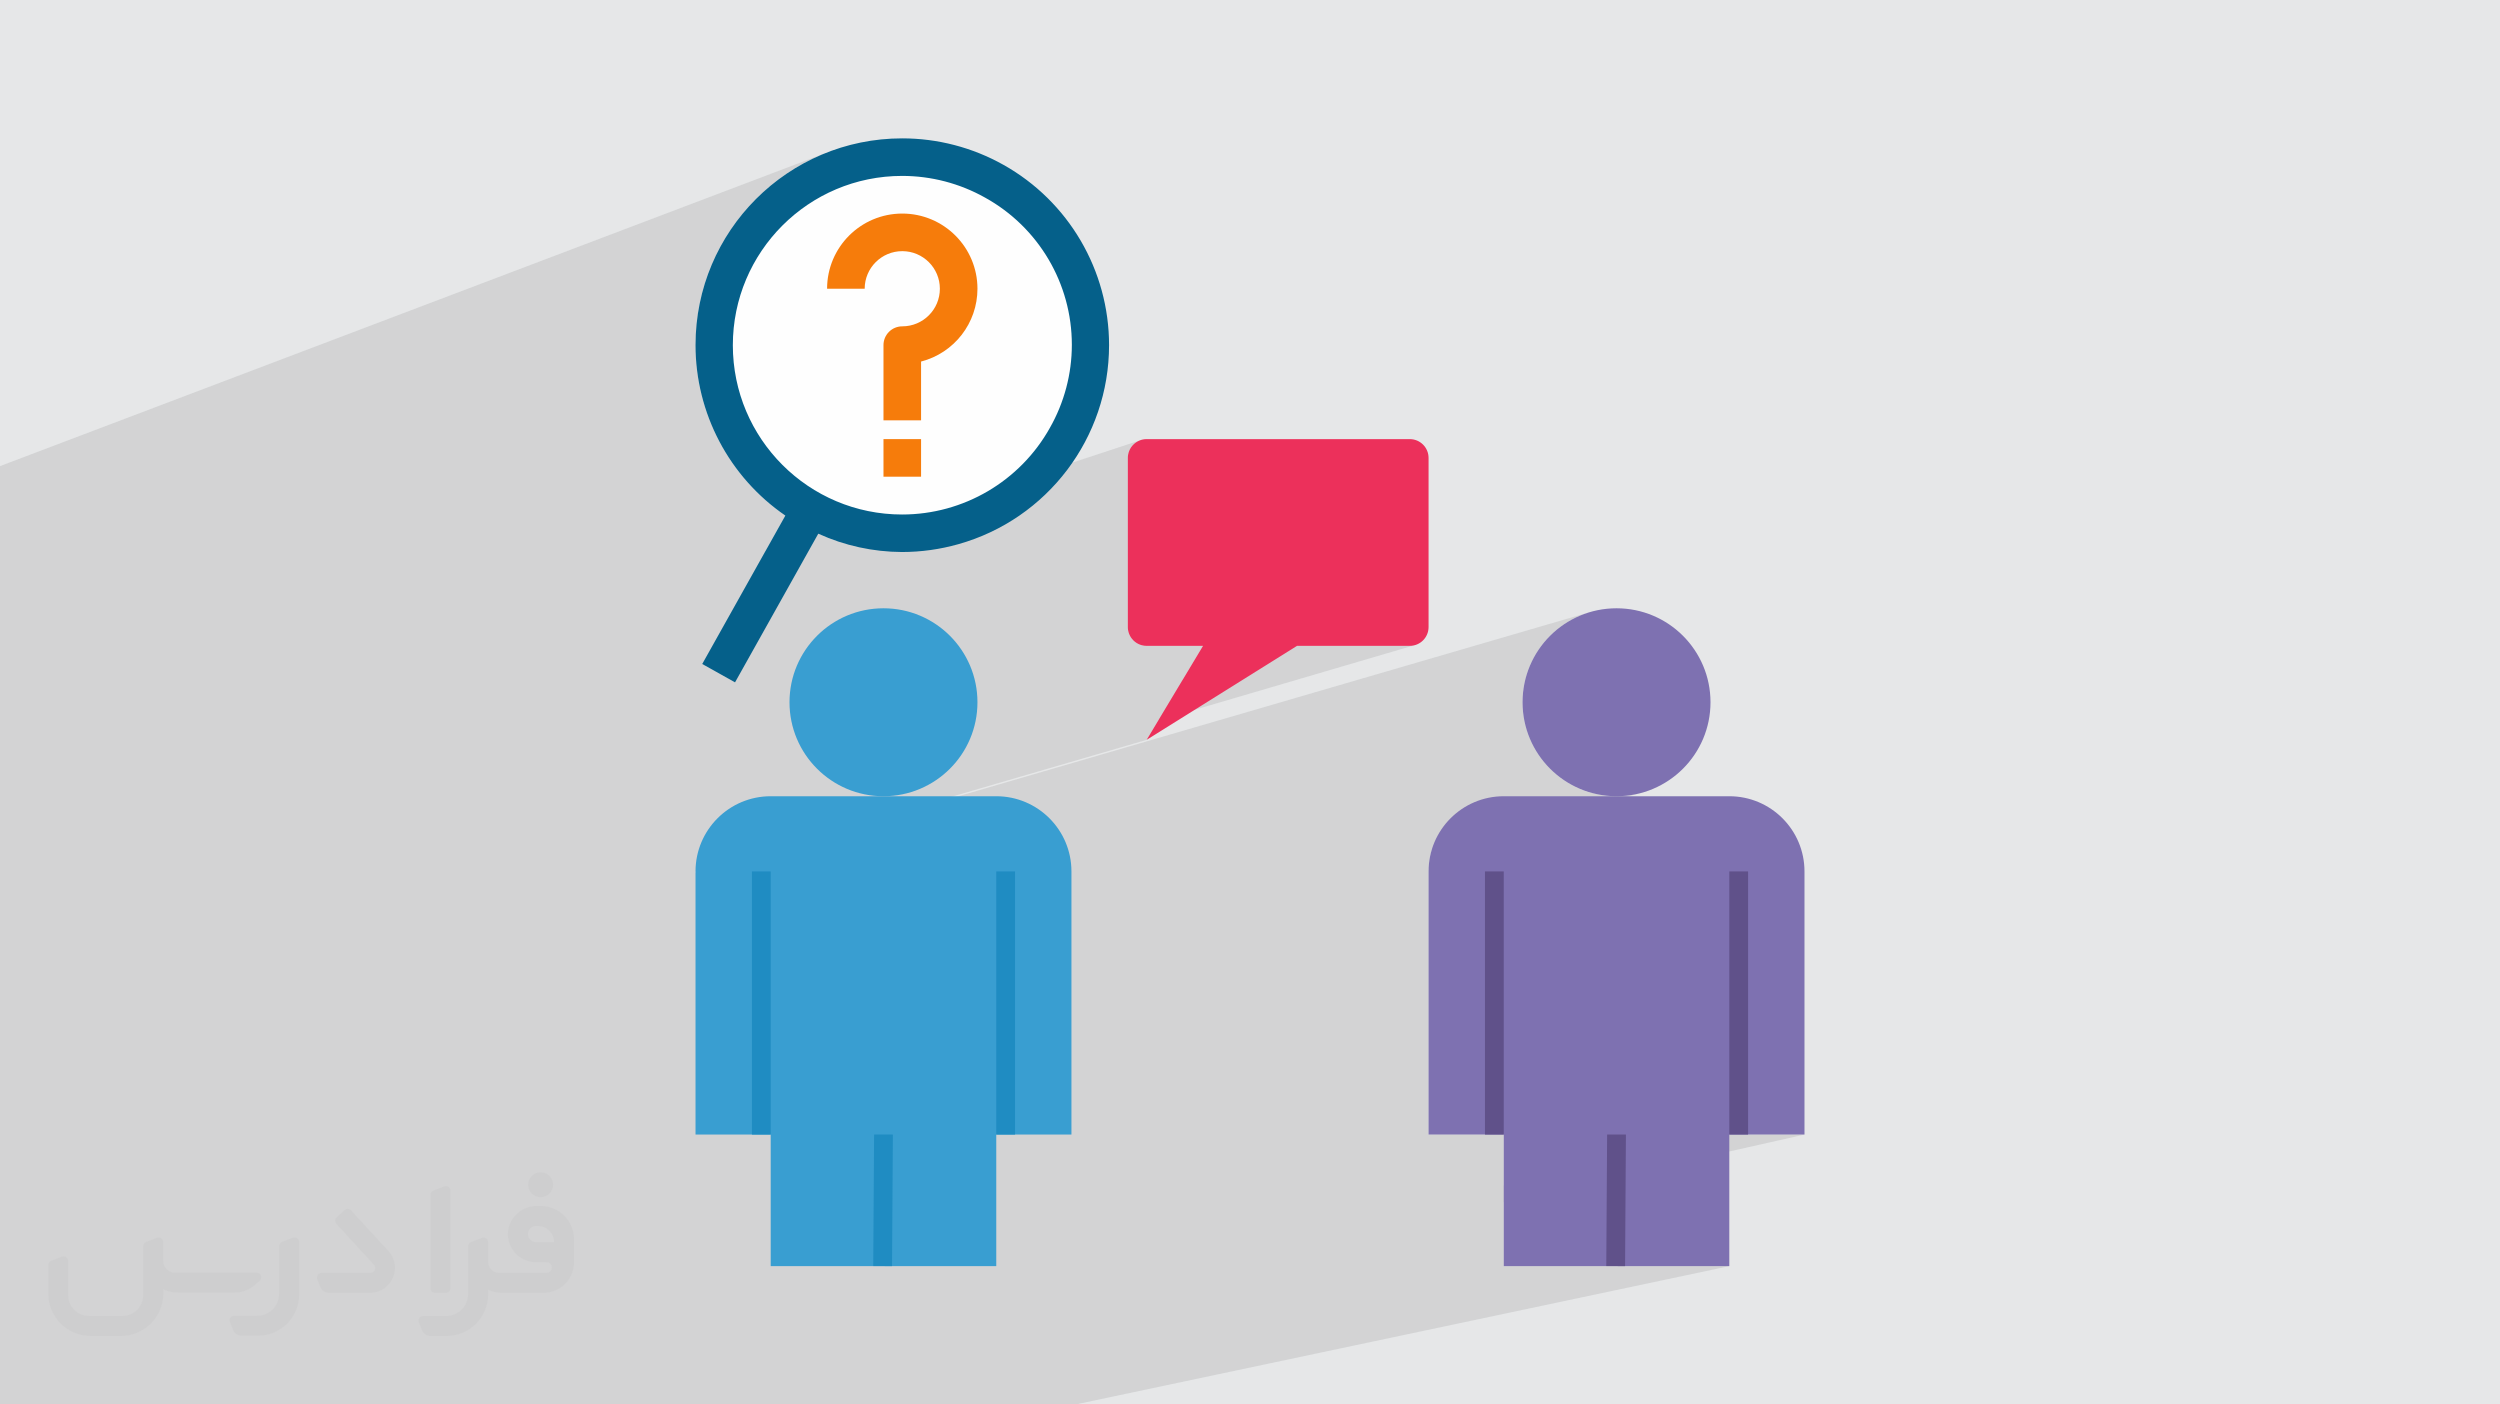 <?xml version="1.0" encoding="UTF-8"?>
<!DOCTYPE svg PUBLIC "-//W3C//DTD SVG 1.0//EN" "http://www.w3.org/TR/2001/REC-SVG-20010904/DTD/svg10.dtd">
<!-- Creator: CorelDRAW -->
<svg xmlns="http://www.w3.org/2000/svg" xml:space="preserve" width="94.192mm" height="52.917mm" version="1.0" style="shape-rendering:geometricPrecision; text-rendering:geometricPrecision; image-rendering:optimizeQuality; fill-rule:evenodd; clip-rule:evenodd"
viewBox="0 0 9404.92 5283.66"
 xmlns:xlink="http://www.w3.org/1999/xlink"
 xmlns:xodm="http://www.corel.com/coreldraw/odm/2003">
 <defs>
  <style type="text/css">
   <![CDATA[
    .fil0 {fill:#E6E7E8}
    .fil6 {fill:#05608A;fill-rule:nonzero}
    .fil10 {fill:#1F8CC2;fill-rule:nonzero}
    .fil9 {fill:#399ED1;fill-rule:nonzero}
    .fil8 {fill:#60518A;fill-rule:nonzero}
    .fil7 {fill:#7E71B1;fill-rule:nonzero}
    .fil3 {fill:#EC305B;fill-rule:nonzero}
    .fil5 {fill:#F67C0B;fill-rule:nonzero}
    .fil4 {fill:#FEFEFE;fill-rule:nonzero}
    .fil2 {fill:#373435;fill-rule:nonzero;fill-opacity:0.031}
    .fil1 {fill:#2B2A29;fill-opacity:0.102}
   ]]>
  </style>
 </defs>
 <g id="Layer_x0020_1">
  <polygon class="fil0" points="-0,0 9404.92,0 9404.92,5283.66 -0,5283.66 "/>
  <polygon class="fil1" points="-0,3659.04 -0,3437.63 -0,3339.61 -0,3330.75 -0,3213.84 -0,3111.45 -0,3067.62 -0,3025.52 -0,2013.74 -0,2013.7 -0,1753.52 3126.82,567.71 3091.5,581.64 3057.06,597.21 3023.52,614.39 2990.96,633.11 2959.41,653.34 2928.92,675.03 2899.54,698.11 2871.32,722.56 2844.3,748.31 2818.55,775.32 2794.11,803.54 2771.02,832.92 2749.34,863.4 2729.11,894.96 2710.39,927.53 2693.2,961.06 2677.64,995.5 2664.08,1029.88 3774.49,619.82 3774.51,619.86 2664.06,1029.94 2663.71,1030.82 2651.48,1066.94 2640.99,1103.85 2632.31,1141.47 2625.48,1179.76 2620.52,1218.68 2617.52,1258.17 2616.51,1298.17 2616.88,1322.16 2617.99,1346.03 2619.81,1369.78 2622.36,1393.39 2625.61,1416.85 2629.58,1440.14 2634.24,1463.25 2639.58,1486.17 2645.61,1508.88 2652.31,1531.35 2659.67,1553.59 2667.7,1575.57 2676.37,1597.29 2685.68,1618.73 2695.63,1639.87 2706.2,1660.69 2717.4,1681.18 2729.21,1701.34 2741.62,1721.14 2754.62,1740.57 2768.22,1759.62 2782.39,1778.27 2797.14,1796.5 2812.45,1814.3 2828.33,1831.67 2844.74,1848.57 2861.71,1865.01 2879.21,1880.96 2897.23,1896.41 2915.79,1911.34 2934.85,1925.74 2954.41,1939.6 2879.41,2073.54 3078.29,2007.79 3096.92,2015.96 3115.74,2023.63 3134.75,2030.79 3142.86,2033.59 4286.04,1657.48 4274.04,1664 4263.57,1672.63 4254.94,1683.1 4248.42,1695.1 4244.29,1708.38 4242.86,1722.63 4242.86,2359.02 4244.29,2373.27 4248.42,2386.54 4254.94,2398.55 4263.57,2409.01 4274.04,2417.65 4286.04,2424.17 4299.32,2428.29 4313.57,2429.73 4525.7,2429.73 4448.77,2557.95 4879.24,2429.73 5303.5,2429.73 5317.75,2428.29 4357.28,2710.42 4313.57,2783.28 2616.53,3278.42 2616.53,3283.82 5976.17,2304.21 5959.75,2309.76 5943.69,2316.09 5928.04,2323.17 5912.79,2330.98 5897.98,2339.5 5883.64,2348.69 5869.78,2358.55 5856.42,2369.04 5843.59,2380.16 5831.32,2391.86 5819.61,2404.14 5808.5,2416.97 5798,2430.33 5788.15,2444.19 5778.95,2458.53 5770.43,2473.34 5762.63,2488.58 5755.55,2504.24 5749.22,2520.29 5743.66,2536.72 5738.9,2553.5 5734.95,2570.61 5731.84,2588.02 5729.6,2605.72 5728.23,2623.67 5727.77,2641.86 5728.23,2660.05 5729.6,2678.01 5731.84,2695.7 5734.95,2713.11 5738.9,2730.22 5743.66,2746.99 5749.22,2763.42 5755.55,2779.47 5762.63,2795.14 5770.43,2810.38 5778.95,2825.18 5788.15,2839.53 5798,2853.39 5808.5,2866.75 5819.61,2879.57 5831.32,2891.85 5843.59,2903.56 5856.42,2914.67 5869.78,2925.17 5883.64,2935.03 5897.98,2944.22 5912.79,2952.73 5928.04,2960.54 5943.69,2967.62 5959.75,2973.95 5976.17,2979.51 5992.96,2984.27 6010.06,2988.23 6027.47,2991.33 6045.17,2993.58 6063.12,2994.95 6081.31,2995.41 6099.51,2994.95 6117.46,2993.58 6135.15,2991.33 6152.57,2988.23 6169.67,2984.27 5386.78,3194.71 5379.97,3221.25 5375.67,3249.33 5374.21,3278.25 5374.21,4268.19 5586.34,4268.19 5657.06,4268.19 5657.06,4460.58 6505.57,4268.19 6576.28,4268.19 6788.41,4268.19 5657.06,4522.5 5657.06,4763.16 6113.48,4763.16 6505.57,4763.16 4045.54,5283.66 3682.97,5283.66 3260.92,5283.66 2270.95,5283.66 2087.91,5283.66 2026.88,5283.66 1495.53,5283.66 1294.7,5283.66 1233.68,5283.66 1132.96,5283.66 1050.64,5283.66 710.89,5283.66 -0,5283.66 -0,5257 -0,5211.59 -0,5196.31 -0,5007.15 -0,4990.88 -0,4941.62 -0,4642.69 -0,4632.46 -0,4530.12 -0,4046.74 -0,4041.84 -0,3990.32 -0,3988.03 -0,3987.09 -0,3973.78 -0,3882.97 -0,3850.16 -0,3793.2 "/>
  <g id="_2177202323936">
   <path class="fil2" d="M1125.4 4672.59l0 197.03c0,20.41 -3.74,40.82 -11.66,59.56 -7.92,18.74 -19.16,36.25 -33.74,50.4 -14.58,14.58 -31.65,25.82 -50.4,33.74 -18.74,7.92 -39.15,11.66 -59.56,11.66l-60.82 0c-7.08,0 -14.16,-2.08 -19.99,-6.25 -5.83,-4.16 -10.41,-9.58 -12.92,-16.25l-11.24 -29.16c-0.83,-2.5 -1.25,-5.41 -1.25,-8.33 0,-2.92 1.25,-5.42 2.92,-7.92 1.67,-2.5 3.74,-4.16 6.25,-5.41 2.5,-1.25 5.41,-2.09 7.91,-1.67l86.23 0c22.08,0 42.91,-8.75 58.73,-24.57 15.41,-15.42 24.15,-36.65 24.15,-58.73l0 -179.12c0,-3.33 1.26,-6.66 3.33,-9.58 2.09,-2.92 5,-5 7.92,-6.25l40.82 -15.83c2.5,-0.84 5.41,-1.25 8.33,-0.84 2.92,0.42 5.42,1.26 7.5,2.92 2.09,1.67 4.17,3.75 5.42,6.25 1.25,2.92 2.08,5.83 2.08,8.33z"/>
   <path class="fil2" d="M2033.88 4536.8l-15 0c-59.57,0 -109.13,48.73 -108.31,107.88 0.42,27.5 12.08,54.16 31.66,73.32 19.57,19.57 46.23,30.4 74.14,30.4l39.57 0c5.42,0 10.41,2.08 14.17,5.83 3.74,3.74 5.83,8.75 5.83,14.16 0,5.42 -2.09,10.41 -5.83,14.17 -3.75,3.74 -8.75,5.83 -14.17,5.83l-179.11 0c-10.83,0 -20.83,-4.58 -28.33,-12.08 -7.5,-7.5 -11.66,-17.91 -12.08,-28.33l0 -74.98c0,-2.92 -0.83,-5.41 -2.08,-7.92 -1.25,-2.5 -3.33,-4.57 -5.42,-6.24 -2.08,-1.67 -4.99,-2.51 -7.5,-2.92 -2.92,-0.42 -5.41,0 -8.33,0.83l-41.24 15.83c-2.92,1.25 -5.83,3.33 -7.92,6.25 -2.08,2.92 -2.92,6.25 -2.92,9.58l0 179.12c0,22.08 -8.75,43.32 -24.15,58.73 -15.42,15.42 -36.65,24.57 -58.73,24.57l-86.64 0.01c-2.92,0 -5.42,0.83 -7.92,2.08 -2.5,1.25 -4.58,3.33 -6.25,5.42 -1.66,2.5 -2.5,4.99 -2.92,7.5 -0.41,2.92 0,5.41 1.26,8.33l11.24 29.16c2.5,6.67 7.08,12.5 12.91,16.66 5.83,4.16 12.91,6.25 20,5.83l60.81 0c41.24,0 80.81,-16.25 109.97,-45.82 29.16,-29.16 45.81,-68.74 45.81,-109.97l0 -18.32c15.84,7.91 33.33,12.08 50.82,12.08l157.03 0c30.41,0 59.99,-12.08 81.65,-33.74 21.66,-21.67 33.74,-50.82 33.74,-81.65l0 -85.81c0,-33.32 -13.33,-65.39 -36.65,-89.14 -23.74,-23.74 -55.82,-36.65 -89.14,-36.65zm50.39 136.2l-66.64 0c-7.92,0 -15.42,-2.5 -21.25,-7.91 -5.83,-5.42 -9.59,-12.5 -10.41,-20.42 0,-4.16 0.42,-8.75 2.08,-12.91 1.67,-4.16 3.75,-7.91 6.67,-10.82 5.83,-5.42 13.75,-8.76 21.66,-8.76l7.09 0c16.25,0 31.65,6.25 42.9,17.91 11.66,11.25 17.91,26.66 17.91,42.91z"/>
   <path class="fil2" d="M1694.39 4478.9l0 367.39c0,2.08 -0.42,4.57 -1.25,6.66 -0.84,2.09 -2.09,4.16 -3.75,5.83 -1.67,1.67 -3.33,2.92 -5.41,3.74 -2.09,0.84 -4.16,1.26 -6.67,1.26l-40.82 0c-2.08,0 -4.58,-0.42 -6.66,-1.26 -2.09,-0.83 -4.16,-2.08 -5.42,-3.74 -1.66,-1.67 -2.92,-3.74 -3.74,-5.83 -0.83,-2.09 -1.25,-4.58 -1.25,-6.66l0 -351.57c0,-3.32 0.83,-6.66 2.92,-9.58 2.08,-2.92 4.58,-5 7.91,-6.25l40.83 -15.83c2.5,-0.84 5.41,-1.25 8.33,-1.25 2.92,0.41 5.41,1.25 7.5,2.92 2.5,1.66 4.16,3.74 5.41,6.24 1.25,2.09 2.09,5 2.09,7.92z"/>
   <path class="fil2" d="M1391.56 4863.79l-153.7 0c-7.08,0 -14.17,-2.09 -20,-6.25 -5.83,-4.16 -10.41,-9.99 -13.33,-16.66l-11.24 -28.74c-0.83,-2.51 -1.25,-5.42 -0.83,-8.34 0.41,-2.92 1.25,-5.41 2.92,-7.91 1.66,-2.51 3.74,-4.16 6.24,-5.42 2.51,-1.25 5.42,-2.08 7.92,-2.08l184.11 0c3.33,0 6.66,-1.25 9.58,-2.92 2.93,-2.09 5,-4.58 6.67,-7.92 1.25,-3.33 1.67,-6.66 1.25,-9.99 -0.42,-3.33 -2.08,-6.67 -4.16,-9.17l-141.63 -154.12c-2.92,-3.33 -4.58,-7.92 -4.58,-12.5 0,-4.58 2.09,-8.75 5.83,-12.08l29.58 -27.49c3.33,-2.92 7.92,-4.58 12.5,-4.58 4.58,0.42 8.75,2.09 12.08,5.83l140.37 152.87c55.41,59.57 12.5,157.46 -69.56,157.46z"/>
   <path class="fil2" d="M977.53 4817.97l-20 17.07c-20.83,17.91 -47.49,27.91 -74.98,27.91l-211.19 0c-19.57,0 -39.15,-4.16 -57.06,-12.49l0 16.25c0,20.82 -4.16,41.65 -12.08,60.81 -7.91,19.16 -19.57,36.65 -34.57,51.65 -14.58,14.58 -32.07,26.24 -51.65,34.58 -19.16,7.91 -39.99,12.07 -60.82,12.07l-114.55 0.01c-20.83,0 -41.66,-4.17 -60.82,-12.08 -19.16,-7.92 -36.65,-19.58 -51.65,-34.58 -14.58,-14.58 -26.24,-32.07 -34.57,-51.65 -7.92,-19.16 -12.08,-39.98 -12.08,-60.81l0 -107.89c0,-3.33 1.25,-6.66 2.92,-9.58 2.09,-2.92 4.58,-5 7.92,-6.25l40.82 -15.83c2.5,-0.84 5.41,-1.26 8.33,-0.84 2.92,0.42 5.42,1.25 7.5,2.92 2.09,1.67 4.16,3.75 5.42,6.25 1.25,2.5 2.08,5 2.08,7.92l0 128.71c0,20.83 8.34,40.82 22.92,55.41 14.58,14.58 34.57,22.91 55.4,22.91l125.79 0c20.83,0 40.41,-8.34 54.99,-22.92 14.58,-14.58 22.92,-34.57 22.92,-55.4l0 -184.11c0,-3.33 1.25,-6.67 2.92,-9.59 2.08,-2.92 4.57,-4.99 7.91,-6.24l40.82 -15.84c2.51,-0.83 5.42,-1.25 8.34,-0.83 2.92,0.42 5.41,1.25 7.91,2.92 2.51,1.67 4.17,3.74 5.42,6.25 1.25,2.5 2.08,5.41 2.08,7.91l0 70.4c0,11.66 4.58,23.32 12.92,31.65 8.33,8.34 19.57,13.33 31.65,13.33l307.4 0c3.33,0 7.09,0.84 9.59,2.92 2.92,2.09 5,5 6.25,7.92 1.25,3.33 1.25,6.66 0.41,10.41 0,3.74 -2.08,6.66 -4.57,8.75z"/>
   <path class="fil2" d="M2033.88 4503.89c25.82,0 47.07,-21.25 47.07,-47.07 0,-25.83 -21.25,-47.07 -47.07,-47.07 -25.83,0 -47.08,21.24 -47.08,47.07 0,25.82 21.25,47.07 47.08,47.07z"/>
  </g>
  <g id="_2177202312752">
   <path class="fil3" d="M4242.86 1722.63l0 636.39c0,39.04 31.66,70.71 70.71,70.71l212.13 0 -212.13 353.54 565.67 -353.54 424.26 0c39.05,0 70.71,-31.67 70.71,-70.71l0 -636.39c0,-39.05 -31.66,-70.71 -70.71,-70.71l-989.93 0c-39.05,0 -70.71,31.66 -70.71,70.71l0 0z"/>
   <circle class="fil4" cx="3394.47" cy="1298.51" r="707.1"/>
   <path class="fil5" d="M3465.04 1581.21l-141.43 0 0 -282.84c0.01,0 0.01,-0.01 0.01,-0.01 0,-39.04 31.65,-70.69 70.69,-70.69 0,0 0.01,0 0.01,0 78.1,0 141.43,-63.33 141.43,-141.43 0,-78.09 -63.32,-141.42 -141.42,-141.42 -78.09,0 -141.43,63.32 -141.43,141.42l-141.43 0c0.01,-156.17 126.67,-282.83 282.85,-282.83 156.17,0 282.84,126.66 282.84,282.84 0,128.96 -87.27,241.64 -212.13,273.86l-0.01 221.11z"/>
   <polygon class="fil5" points="3323.62,1651.92 3465.04,1651.92 3465.04,1793.34 3323.62,1793.34 "/>
   <path class="fil6" d="M3774.51 619.86c-116.01,-65.08 -247.23,-99.35 -380.32,-99.35 -429.43,0 -777.67,348.24 -777.67,777.66 0,256.34 126.56,496.55 337.9,641.43l-312.62 558.31 123.39 69.06 313.11 -559.18c98.84,44.91 206.37,68.41 315.01,68.89 71.68,-0.01 143.31,-10.03 212.27,-29.53 335.18,-94.57 566.69,-400.43 566.69,-748.66 0,-281.45 -152.22,-541.17 -397.78,-678.67l0.02 0.04zm175.21 989.59c-112.47,201.31 -325.29,326.1 -555.91,326.1 -351.69,0 -636.89,-285.21 -636.89,-636.89 0,-351.69 285.2,-636.9 636.89,-636.9 109.09,0 216.47,28.07 311.57,81.41 201.59,111.29 326.88,323.53 326.88,553.85 0,109.52 -28.5,217.26 -82.57,312.42l0.03 0.01z"/>
   <circle class="fil7" cx="6081.31" cy="2641.86" r="353.54"/>
   <path class="fil7" d="M6505.57 2995.41l-848.52 0c-156.18,0 -282.84,126.66 -282.84,282.84l0 989.94 282.84 0 0 494.97 848.52 0 0 -494.97 282.84 0 0 -989.94c0,-156.18 -126.66,-282.84 -282.84,-282.84l0 0z"/>
   <polygon class="fil8" points="6505.57,3278.25 6576.28,3278.25 6576.28,4268.19 6505.57,4268.19 "/>
   <polygon class="fil8" points="5586.34,3278.25 5657.06,3278.25 5657.06,4268.19 5586.34,4268.19 "/>
   <polygon class="fil8" points="6113.48,4763.16 6042.77,4762.81 6045.96,4268.05 6116.67,4268.05 "/>
   <circle class="fil9" cx="3323.62" cy="2641.86" r="353.54"/>
   <path class="fil9" d="M3747.89 2995.41l-848.53 0c-156.17,0 -282.83,126.66 -282.83,282.84l0 989.94 282.83 0 0 494.97 848.53 0 0 -494.97 282.84 0 0 -989.94c0,-156.18 -126.66,-282.84 -282.84,-282.84l0 0z"/>
   <polygon class="fil10" points="3747.89,3278.25 3818.6,3278.25 3818.6,4268.19 3747.89,4268.19 "/>
   <polygon class="fil10" points="2828.66,3278.25 2899.36,3278.25 2899.36,4268.19 2828.66,4268.19 "/>
   <polygon class="fil10" points="3355.8,4763.16 3285.09,4762.81 3288.27,4268.05 3358.98,4268.05 "/>
  </g>
 </g>
</svg>

